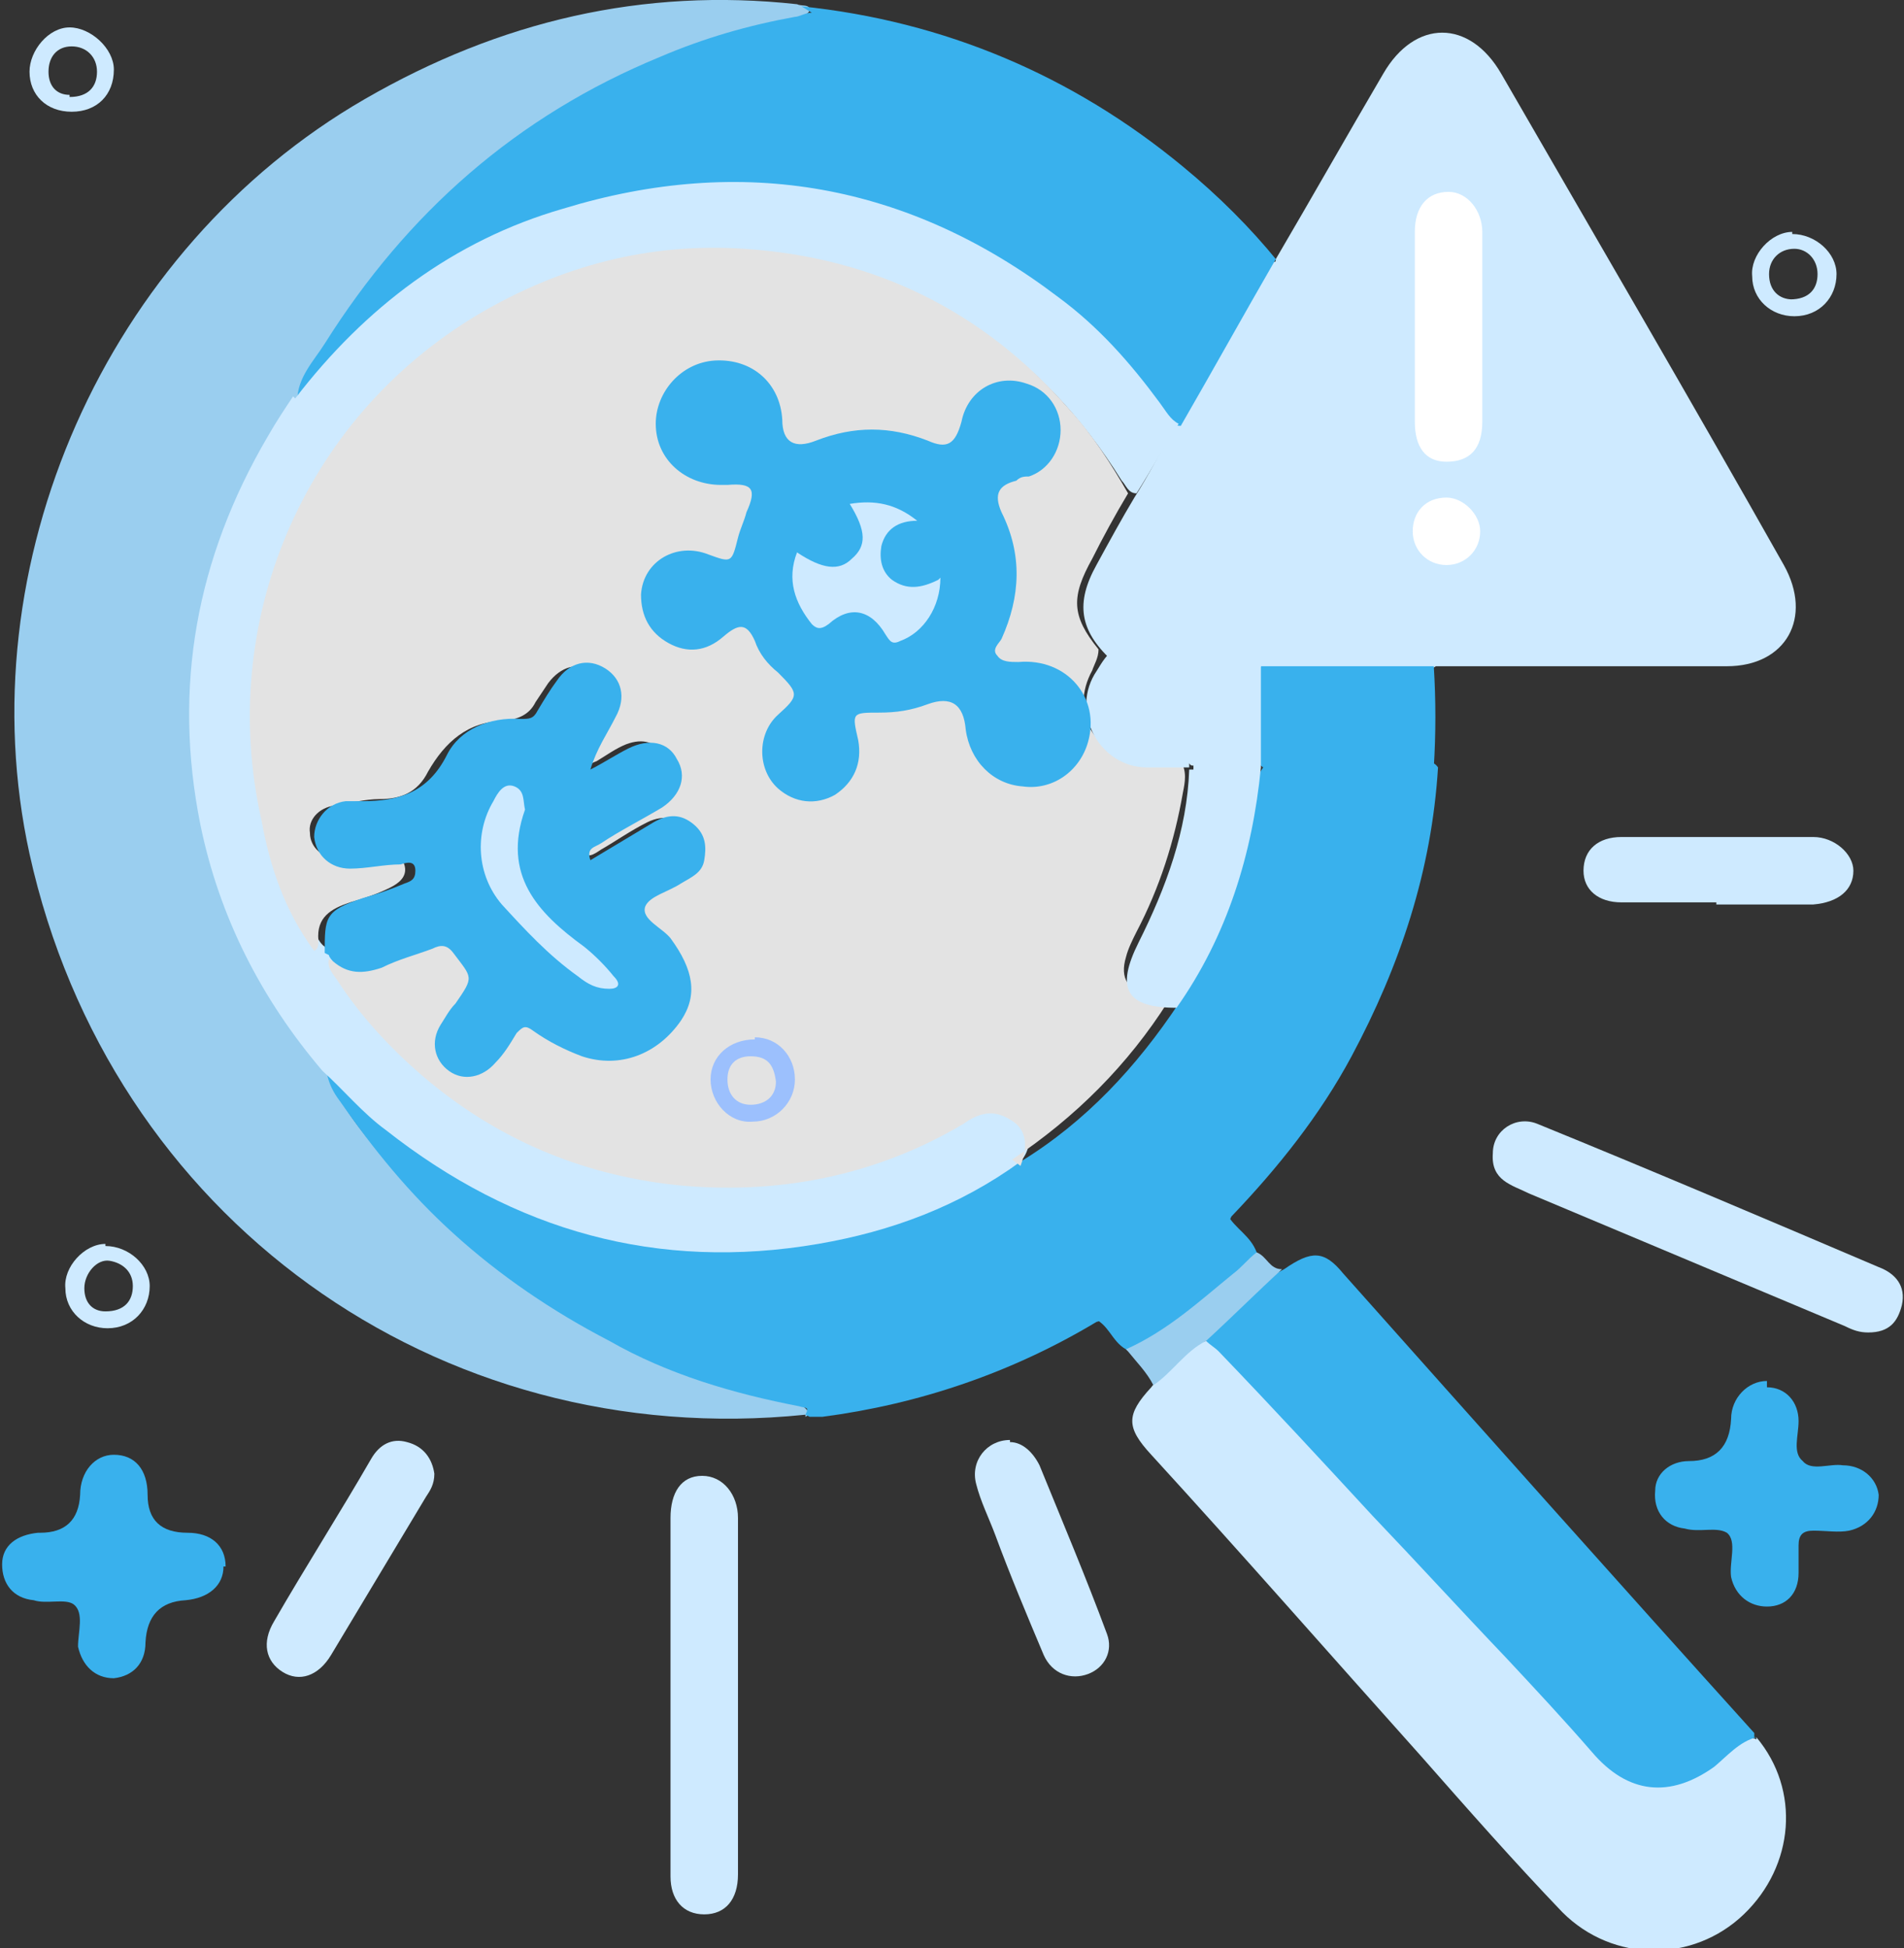 <svg xmlns="http://www.w3.org/2000/svg" id="Layer_2" data-name="Layer 2" viewBox="0 0 90.3 92.4"><rect x="0" y="0" width="90.3" height="92.4" fill="#333333" stroke="none"/><defs><style>      .cls-1 {        fill: #fff;      }      .cls-2 {        fill: #39b1ed;      }      .cls-3 {        fill: #9aceef;      }      .cls-4 {        fill: #ceeaff;      }      .cls-5 {        fill: #9cc0fd;      }      .cls-6 {        fill: #e3e3e3;      }    </style></defs><g id="Layer_1-2" data-name="Layer 1"><g><path class="cls-3" d="M38.2,67.1c-17.5,1.8-33-9.4-36.8-26.6C-1.6,26.8,5,11.8,17.3,4.7,23.7,1,30.5-.6,37.8,.2c.2,.1,.5,0,.6,.2,0,.3-.3,.3-.5,.4-.6,.2-1.3,.3-1.9,.5-5.9,1.5-11,4.4-15.4,8.7-2.3,2.2-4.1,4.7-5.7,7.4-.3,.5-.6,1.1-.8,1.7-1.1,2-2.4,3.9-3.2,6.1-2.4,6.7-2.1,13.2,.8,19.6,1,2.2,2.4,4,3.8,6,.6,1.7,1.8,3,2.9,4.4,3.1,3.7,6.9,6.5,11.2,8.7,2.5,1.2,5.1,2,7.7,2.6,.3,0,.6,0,.9,.3,.2,.2,.2,.3,0,.4Z"></path><path class="cls-4" d="M60.5,12.3c1.7-2.9,3.4-5.9,5.1-8.8,1.5-2.6,4.1-2.6,5.6,0,4.5,7.8,9,15.5,13.4,23.3,1.4,2.5,.1,4.8-2.7,4.8-4.6,0-9.2,0-13.8,0-.3,.2-.7,.3-1,.3-2.4,0-4.8,0-7.1,0-1.1,0-2.2,0-3.4,0-1.3,0-2.7,.3-3.9-.6-1.5-1.4-1.7-2.7-.7-4.5,.6-1.1,1.2-2.2,1.8-3.2,.7-1.1,1.3-2.3,2-3.5,1.3-2.3,2.6-4.6,4-6.9,.2-.3,.3-.7,.7-.8Z"></path><path class="cls-2" d="M38.2,67.1c.2-.4,0-.3-.3-.4-3.1-.6-6.2-1.5-9-3.1-2.7-1.4-5.2-3.1-7.4-5.1-2.1-1.9-3.8-4-5.4-6.3-.3-.4-.5-.8-.6-1.3,.5-.1,.7,.3,1,.6,4.1,4.2,9,6.7,14.8,7.5,6.2,.8,11.9-.5,17.1-3.9,3.1-1.9,5.5-4.5,7.5-7.5,2-3.1,3.2-6.5,3.7-10.2,0-.4,.1-.8,.4-1.1,0,0,.2-.1,.3-.2,2.4-.2,4.7,0,7.1,0,.3,0,.6,0,.8,.3-.3,4.9-1.8,9.4-4.1,13.7-1.5,2.8-3.5,5.3-5.7,7.6-.3,.7-.9,1.2-1.4,1.6-1.2,1-2.5,2-3.8,2.9-.4,.2-.8,.4-1.2,.5-4,2.4-8.4,3.9-13,4.5-.2,0-.4,0-.6,0Z"></path><path class="cls-2" d="M60.5,12.3c-1.5,2.6-3,5.3-4.5,7.9-.7,0-.9-.6-1.2-1-2.8-3.9-6.4-6.7-10.8-8.4-9-3.4-17.5-2.2-25.2,3.7-1.4,1.1-2.7,2.4-3.8,3.8-.2,.3-.4,.7-.9,.7,0-1.1,.8-1.9,1.3-2.7,3.9-6.2,9.1-10.8,15.9-13.6,2.1-.9,4.2-1.5,6.4-1.9,.2,0,.5-.2,.8-.2-.2-.1-.3-.2-.5-.3,6.8,.7,12.9,3.3,18.1,7.6,1.7,1.4,3.2,2.9,4.5,4.5Z"></path><path class="cls-4" d="M83.3,82.4c2.1,2.5,1.8,6.1-.6,8.4-2.4,2.3-6.2,2.3-8.6-.1-2.3-2.4-4.5-4.9-6.7-7.4-4.3-4.8-8.5-9.6-12.8-14.3-1.2-1.3-1.2-1.9,0-3.2,.7-.9,1.4-1.9,2.6-2.2,.9,.3,1.5,1.1,2.1,1.8,2.2,2.5,4.5,4.8,6.7,7.2,3.2,3.5,6.5,6.9,9.7,10.5,1.6,1.8,3.4,2,5.3,.6,.5-.3,.9-.7,1.4-1,.3-.2,.5-.4,.9-.2Z"></path><path class="cls-2" d="M83.3,82.4c-.8,.2-1.4,.9-2,1.4-2.1,1.5-4.1,1.3-5.8-.7-1.3-1.5-2.7-3-4.1-4.5-2.1-2.2-4.2-4.5-6.3-6.7-2.4-2.6-4.8-5.2-7.3-7.8-.2-.2-.4-.3-.6-.5,0-.2,0-.4,.2-.5,1.2-.9,2.1-2.2,3.5-2.9,1.3-.9,1.9-.9,2.8,.2,6.5,7.3,13,14.6,19.5,21.8,0,0,0,.1,0,.2Z"></path><path class="cls-4" d="M31.8,80.4c0-2.8,0-5.6,0-8.4,0-1.2,.5-2,1.5-2,1,0,1.7,.9,1.7,2,0,5.6,0,11.3,0,16.9,0,1.2-.6,1.9-1.6,1.9-1,0-1.6-.7-1.6-1.8,0-2.9,0-5.7,0-8.6Z"></path><path class="cls-4" d="M88.6,63.2c-.4,0-.7-.1-1.1-.3-5-2.1-10-4.2-15-6.3-.8-.4-1.8-.6-1.7-1.9,0-1.1,1.1-1.8,2.1-1.4,5.4,2.2,10.8,4.5,16.2,6.8,.8,.3,1.3,.9,1.1,1.8-.2,.8-.6,1.3-1.6,1.3Z"></path><path class="cls-2" d="M83.8,65.8c.9,0,1.5,.7,1.5,1.6,0,.7-.3,1.5,.2,1.9,.4,.5,1.3,.1,1.9,.2,.9,0,1.6,.6,1.7,1.4,0,.8-.5,1.5-1.4,1.7-.5,.1-1.1,0-1.7,0-.5,0-.7,.2-.7,.7,0,.4,0,.9,0,1.3,0,1-.6,1.6-1.5,1.6-.8,0-1.5-.5-1.7-1.4-.1-.7,.3-1.7-.2-2.1-.5-.3-1.3,0-2-.2-.9-.1-1.5-.8-1.4-1.8,0-.8,.7-1.4,1.6-1.4q1.9,0,2-2c0-1,.8-1.8,1.7-1.8Z"></path><path class="cls-2" d="M10.6,74.3c0,.9-.7,1.5-1.8,1.6q-1.8,.1-1.9,2c0,1-.6,1.6-1.5,1.7-.9,0-1.5-.6-1.7-1.5,0-.7,.3-1.6-.2-2-.4-.3-1.3,0-1.9-.2-1-.1-1.5-.8-1.5-1.7,0-.9,.7-1.4,1.7-1.5,0,0,0,0,.1,0q1.8,0,1.9-1.8c0-1.1,.7-1.9,1.6-1.9,1,0,1.6,.7,1.6,1.9q0,1.8,1.9,1.8c1.1,0,1.8,.6,1.8,1.6Z"></path><path class="cls-2" d="M68,36.4c-2.7,0-5.4,0-8.1,0-.1-.1-.3-.2-.3-.4,0-1.5-.4-2.9,.2-4.4,2.7,0,5.5,0,8.2,0,.1,1.6,.1,3.2,0,4.8Z"></path><path class="cls-4" d="M81.4,42.8c-1.5,0-3,0-4.5,0-1.1,0-1.8-.6-1.8-1.5,0-1,.7-1.6,1.8-1.6,3,0,6.1,0,9.1,0,1,0,1.9,.8,1.9,1.6,0,.9-.7,1.5-1.9,1.6-1.5,0-3.1,0-4.6,0Z"></path><path class="cls-4" d="M20.6,69.9c0,.5-.2,.8-.4,1.1-1.5,2.5-3,5-4.5,7.5-.6,1-1.5,1.3-2.3,.8-.8-.5-1-1.4-.4-2.4,1.5-2.6,3.1-5.1,4.6-7.7,.4-.7,1-1,1.7-.8,.8,.2,1.2,.8,1.3,1.5Z"></path><path class="cls-4" d="M47.9,68.4c.6,0,1.1,.5,1.4,1.1,1.1,2.7,2.2,5.3,3.2,8,.3,.8-.1,1.6-.9,1.9-.8,.3-1.7,0-2.1-.9-.8-1.9-1.6-3.8-2.3-5.7-.3-.8-.7-1.6-.9-2.4-.3-1.1,.5-2.1,1.6-2.1Z"></path><path class="cls-2" d="M51.8,62.6c2.3-1.4,4.4-3.1,6.4-5,.4,.7,1.1,1,1.4,1.8-.1,.6-.6,.9-1,1.2-1.3,1.2-2.7,2.3-4.2,3.2-.3,.2-.6,.4-1,.2-.7-.4-.8-1.2-1.6-1.5Z"></path><path class="cls-3" d="M53.4,64c2-.9,3.5-2.3,5.1-3.6,.4-.3,.7-.7,1.1-1,.5,.2,.6,.8,1.2,.8-1.2,1.1-2.4,2.3-3.6,3.4-1,.5-1.6,1.5-2.5,2.1-.3-.6-.8-1.1-1.2-1.6Z"></path><path class="cls-4" d="M3.3,1.3c-1,0-1.9,1.1-1.9,2.1,0,1.1,.8,1.9,2,1.9,1.2,0,2-.8,2-2,0-1-1.1-2-2.1-2Zm0,3.2c-.6,0-1-.4-1-1.1,0-.7,.4-1.2,1.1-1.2,.7,0,1.2,.5,1.2,1.2,0,.7-.4,1.2-1.3,1.2Z"></path><path class="cls-4" d="M85,11c-1,0-2,1.1-1.9,2.1,0,1.1,.9,1.9,2,1.9,1.2,0,2-.9,2-2,0-1-1-1.9-2.1-1.9Zm0,3.2c-.6,0-1.1-.4-1.1-1.2,0-.7,.5-1.2,1.2-1.2,.6,0,1.1,.5,1.1,1.2s-.4,1.2-1.3,1.2Z"></path><path class="cls-4" d="M5,59c-1,0-2,1.1-1.9,2.1,0,1.1,.9,1.9,2,1.9,1.2,0,2-.9,2-2,0-1-1-1.9-2.1-1.9Zm0,3.2c-.6,0-1-.4-1-1.1,0-.7,.6-1.4,1.2-1.3,.6,.1,1.1,.5,1.1,1.2,0,.7-.4,1.2-1.3,1.2Z"></path><path class="cls-4" d="M14,18.9c3.3-4.3,7.5-7.5,12.7-9,8.5-2.6,16.4-1.2,23.5,4.2,1.9,1.4,3.4,3.1,4.8,5,.3,.4,.5,.8,.9,1-.7,1.1-1.3,2.2-2,3.3-.4,0-.5-.4-.7-.6-3.8-6.1-9.2-9.7-16.4-10.5-9-1.1-17.9,3.6-22,11.8-3.3,6.6-3.2,13.3,0,19.9,.2,.3,.3,.7,.6,.9,.1,.2,.2,.3,.3,.5,3,4.7,7.1,8,12.5,9.5,6,1.7,11.7,1,17.2-2,.4-.2,.7-.4,1.2-.5,.8-.1,1.5,0,1.9,.8,.4,.7,.4,1.3-.1,1.9-2.9,2.1-6.1,3.3-9.6,3.9-7.6,1.3-14.4-.6-20.5-5.4-1.1-.8-2-1.9-3-2.8-2.9-3.4-4.9-7.3-5.8-11.7-1.3-6.5-.2-12.6,3.2-18.4,.4-.7,.8-1.3,1.2-1.9Z"></path><path class="cls-6" d="M48.4,55.3c.3-.8,.4-1.7-.5-2.2-.8-.5-1.5-.3-2.2,.2-4.2,2.5-8.9,3.4-13.7,2.9-4.5-.5-8.5-2.2-12-5.2-1.5-1.3-2.9-2.8-4-4.5-.2-.3-.5-.6-.4-1,1.5,.6,2.9-.1,4.2-.6,1.2-.4,1.3-.4,2.1,.6,.5,.6,.6,1.1,.1,1.7-.3,.4-.5,.8-.8,1.2-.6,.8-.5,1.6,0,2.1,.6,.5,1.5,.3,2.1-.6,.2-.3,.4-.5,.6-.8,.4-.6,.8-.7,1.4-.3,.5,.4,1.1,.7,1.7,.9,2,.8,4.1,0,5.1-1.9,.5-.9,.2-1.8-.3-2.6-.4-.6-.9-1.1-1.4-1.6-.4-.5-.4-.9,.2-1.2,.5-.3,1-.6,1.5-1,.8-.6,1-1.3,.6-2-.4-.6-1.2-.8-2-.4-.8,.4-1.5,.9-2.2,1.3-.3,.2-.7,.5-.9,0-.2-.4,.2-.7,.5-.8,.8-.5,1.6-.9,2.4-1.4,.3-.2,.5-.3,.7-.5,.6-.5,.7-1.2,.3-1.8-.4-.6-1-.8-1.8-.5-.5,.2-.9,.5-1.4,.8-.3,.1-.6,.4-.8,0-.2-.3,0-.6,0-.8,.3-.5,.6-1,.9-1.5,.5-.9,.4-1.6-.3-2-.7-.4-1.5-.2-2.1,.6-.2,.3-.4,.6-.6,.9-.3,.6-.8,.8-1.5,.9-1.7,0-2.8,1-3.6,2.4-.5,1-1.3,1.3-2.3,1.3-.7,0-1.4,.2-2.1,.3-.8,.1-1.3,.7-1.2,1.3,0,.7,.6,1.2,1.4,1.3,.7,0,1.4-.2,2.1-.2,.4,0,.9,0,1,.5,.1,.5-.3,.8-.7,1-.6,.3-1.2,.5-1.9,.7-.9,.3-1.6,.7-1.5,1.8,0,.2,0,.4-.2,.5-1.4-1.9-2.1-4-2.5-6.2-2.1-9.3,1.9-19,10.3-24,3.9-2.3,8.1-3.4,12.6-3.1,6.1,.4,11.3,2.9,15.4,7.6,1.1,1.2,2,2.6,2.8,4-.6,1-1.2,2.1-1.7,3.1-1,1.8-1,2.7,.3,4.3,0,.4-.2,.7-.3,1-1.1,2,.1,4.1,2.4,4.1,.6,0,1.2-.1,1.8,.2,.3,.5,.2,1,.1,1.5-.4,2.3-1.1,4.5-2.2,6.6-.2,.4-.4,.8-.5,1.2-.3,1,.1,1.6,1.1,1.8,.3,0,.8-.2,.9,.3-1.9,3-4.4,5.5-7.4,7.5Z"></path><path class="cls-1" d="M70.3,15.5c0,1.5,0,3,0,4.5,0,1.3-.6,1.9-1.7,1.9-1,0-1.5-.7-1.5-1.9,0-3,0-6,0-9,0-1.2,.6-1.9,1.6-1.9,.9,0,1.6,.9,1.6,1.9,0,1.5,0,3,0,4.5Z"></path><path class="cls-4" d="M56.4,36.4c-.7,0-1.3,0-2,0-2.2,0-3.6-2.5-2.5-4.4,.2-.3,.4-.7,.7-1,1.2,.9,2.6,.5,3.8,.6,.3,.1,.4,.4,.4,.6,0,1.3,.2,2.7-.1,4,0,.1-.2,.2-.3,0Z"></path><path class="cls-4" d="M56.6,36.4c0-1.6,.2-3.2-.2-4.8,1.1,0,2.3,0,3.4,0,0,1.6,0,3.2,0,4.8,0,0,0,0,0,0-1.1,.5-2.1,.5-3.2,0Z"></path><path class="cls-1" d="M70.2,25.2c0,.9-.7,1.6-1.6,1.6-.9,0-1.6-.7-1.6-1.6,0-.9,.6-1.6,1.6-1.6,.8,0,1.6,.8,1.6,1.6Z"></path><path class="cls-4" d="M56.6,36.4c1.1,0,2.1,0,3.2,0-.4,4.1-1.6,8-4,11.4,0,0,0,0,0,0-2.4,0-2.9-.9-1.8-3.1,1.3-2.6,2.3-5.3,2.4-8.2,0,0,.1,0,.2,0Z"></path><path class="cls-2" d="M15.4,45.2c0-1.7,0-2,1.8-2.6,.7-.2,1.3-.4,2-.7,.3-.1,.5-.2,.5-.6,0-.5-.4-.4-.7-.3-.8,0-1.6,.2-2.4,.2-.9,0-1.6-.6-1.7-1.5,0-.8,.6-1.6,1.5-1.7,.3,0,.5,0,.8,0,1.7,0,3.1-.4,4-2.2,.6-1.2,2-1.8,3.5-1.7,.4,0,.6,0,.8-.4,.3-.5,.6-1,.9-1.4,.6-.9,1.5-1.1,2.3-.6,.8,.5,1,1.4,.5,2.3-.4,.8-.9,1.5-1.2,2.5,.6-.3,1.2-.7,1.8-1,1-.5,1.9-.3,2.3,.5,.5,.8,.2,1.7-.7,2.3-1,.6-2,1.1-2.9,1.7-.3,.2-.7,.2-.5,.8,1-.6,2-1.2,3-1.8,.7-.4,1.3-.4,1.9,.1,.6,.5,.6,1.1,.5,1.7-.1,.6-.6,.8-1.1,1.1-.6,.4-1.5,.6-1.7,1.1-.2,.6,.8,1,1.2,1.5,1.1,1.5,1.3,2.7,.5,3.9-1.1,1.6-2.9,2.3-4.7,1.7-.8-.3-1.6-.7-2.3-1.2-.4-.3-.5-.2-.8,.1-.3,.5-.6,1-1,1.4-.6,.7-1.5,.9-2.2,.4-.7-.5-.9-1.4-.4-2.2,.2-.3,.4-.7,.7-1,.9-1.3,.8-1.2-.1-2.4-.3-.4-.6-.4-1-.2-.8,.3-1.6,.5-2.4,.9-.9,.3-1.6,.3-2.3-.3,0,0-.2-.2-.2-.3Z"></path><path class="cls-2" d="M34.2,23c-1.7,0-3.1-1.2-3.1-2.9,0-1.5,1.2-2.9,2.8-3,1.8-.1,3.1,1.1,3.2,2.8,0,1.1,.6,1.4,1.6,1,1.8-.7,3.5-.7,5.3,0,.9,.4,1.3,.2,1.6-.9,.3-1.5,1.7-2.3,3.1-1.8,1,.3,1.6,1.2,1.6,2.2,0,1-.6,1.9-1.5,2.2-.2,0-.4,0-.6,.2-.8,.2-1.1,.6-.7,1.5,1,2,.9,4,0,6-.1,.2-.5,.5-.2,.8,.2,.3,.6,.3,1,.3,2.3-.2,3.9,1.7,3.3,3.8-.4,1.4-1.7,2.3-3.1,2.1-1.4-.1-2.5-1.2-2.7-2.7-.1-1.2-.7-1.6-1.8-1.2-.8,.3-1.5,.4-2.3,.4-1.3,0-1.3,0-1,1.3,.2,1.1-.2,2-1.1,2.6-.9,.5-1.9,.4-2.7-.3-1-.9-1-2.6,0-3.5,1-.9,1-1,0-2-.5-.4-.9-.9-1.1-1.5-.4-.9-.8-.8-1.5-.2-.8,.7-1.7,.8-2.6,.3-.9-.5-1.3-1.3-1.3-2.3,.1-1.6,1.7-2.5,3.2-1.9,1.1,.4,1.1,.4,1.4-.8,.1-.4,.3-.8,.4-1.2,.5-1.1,.3-1.4-.9-1.3Z"></path><path class="cls-5" d="M35.8,49.3c-1.2,0-2.1,.8-2.1,1.9,0,1.1,.9,2.1,2,2,1.1,0,2-.9,2-2,0-1.1-.8-2-1.9-2Zm-.2,3.1c-.7,0-1.1-.5-1.1-1.2,0-.7,.4-1.1,1.1-1.1,.8,0,1.1,.4,1.2,1.2,0,.7-.5,1.1-1.2,1.1Z"></path><path class="cls-4" d="M24.9,38.4c-1.1,3.1,.6,4.9,2.8,6.5,.5,.4,1,.9,1.4,1.4,.4,.4,.2,.6-.2,.6-.6,0-1-.2-1.5-.6-1.4-1-2.5-2.2-3.6-3.4-1.2-1.4-1.3-3.4-.4-4.9,.2-.4,.5-.9,1-.7,.5,.2,.4,.7,.5,1.1Z"></path><path class="cls-4" d="M44.6,27.4c0,1.4-.8,2.6-1.9,3-.4,.2-.5,0-.7-.3-.7-1.2-1.7-1.4-2.7-.5-.4,.3-.6,.2-.8,0-.8-1-1.2-2.1-.7-3.4,1.2,.8,2,.9,2.6,.3,.7-.6,.7-1.3-.1-2.6,1.2-.2,2.2,0,3.2,.8-.9,0-1.5,.4-1.7,1.2-.1,.6,0,1.2,.5,1.6,.7,.5,1.4,.4,2.2,0Z"></path></g></g></svg>